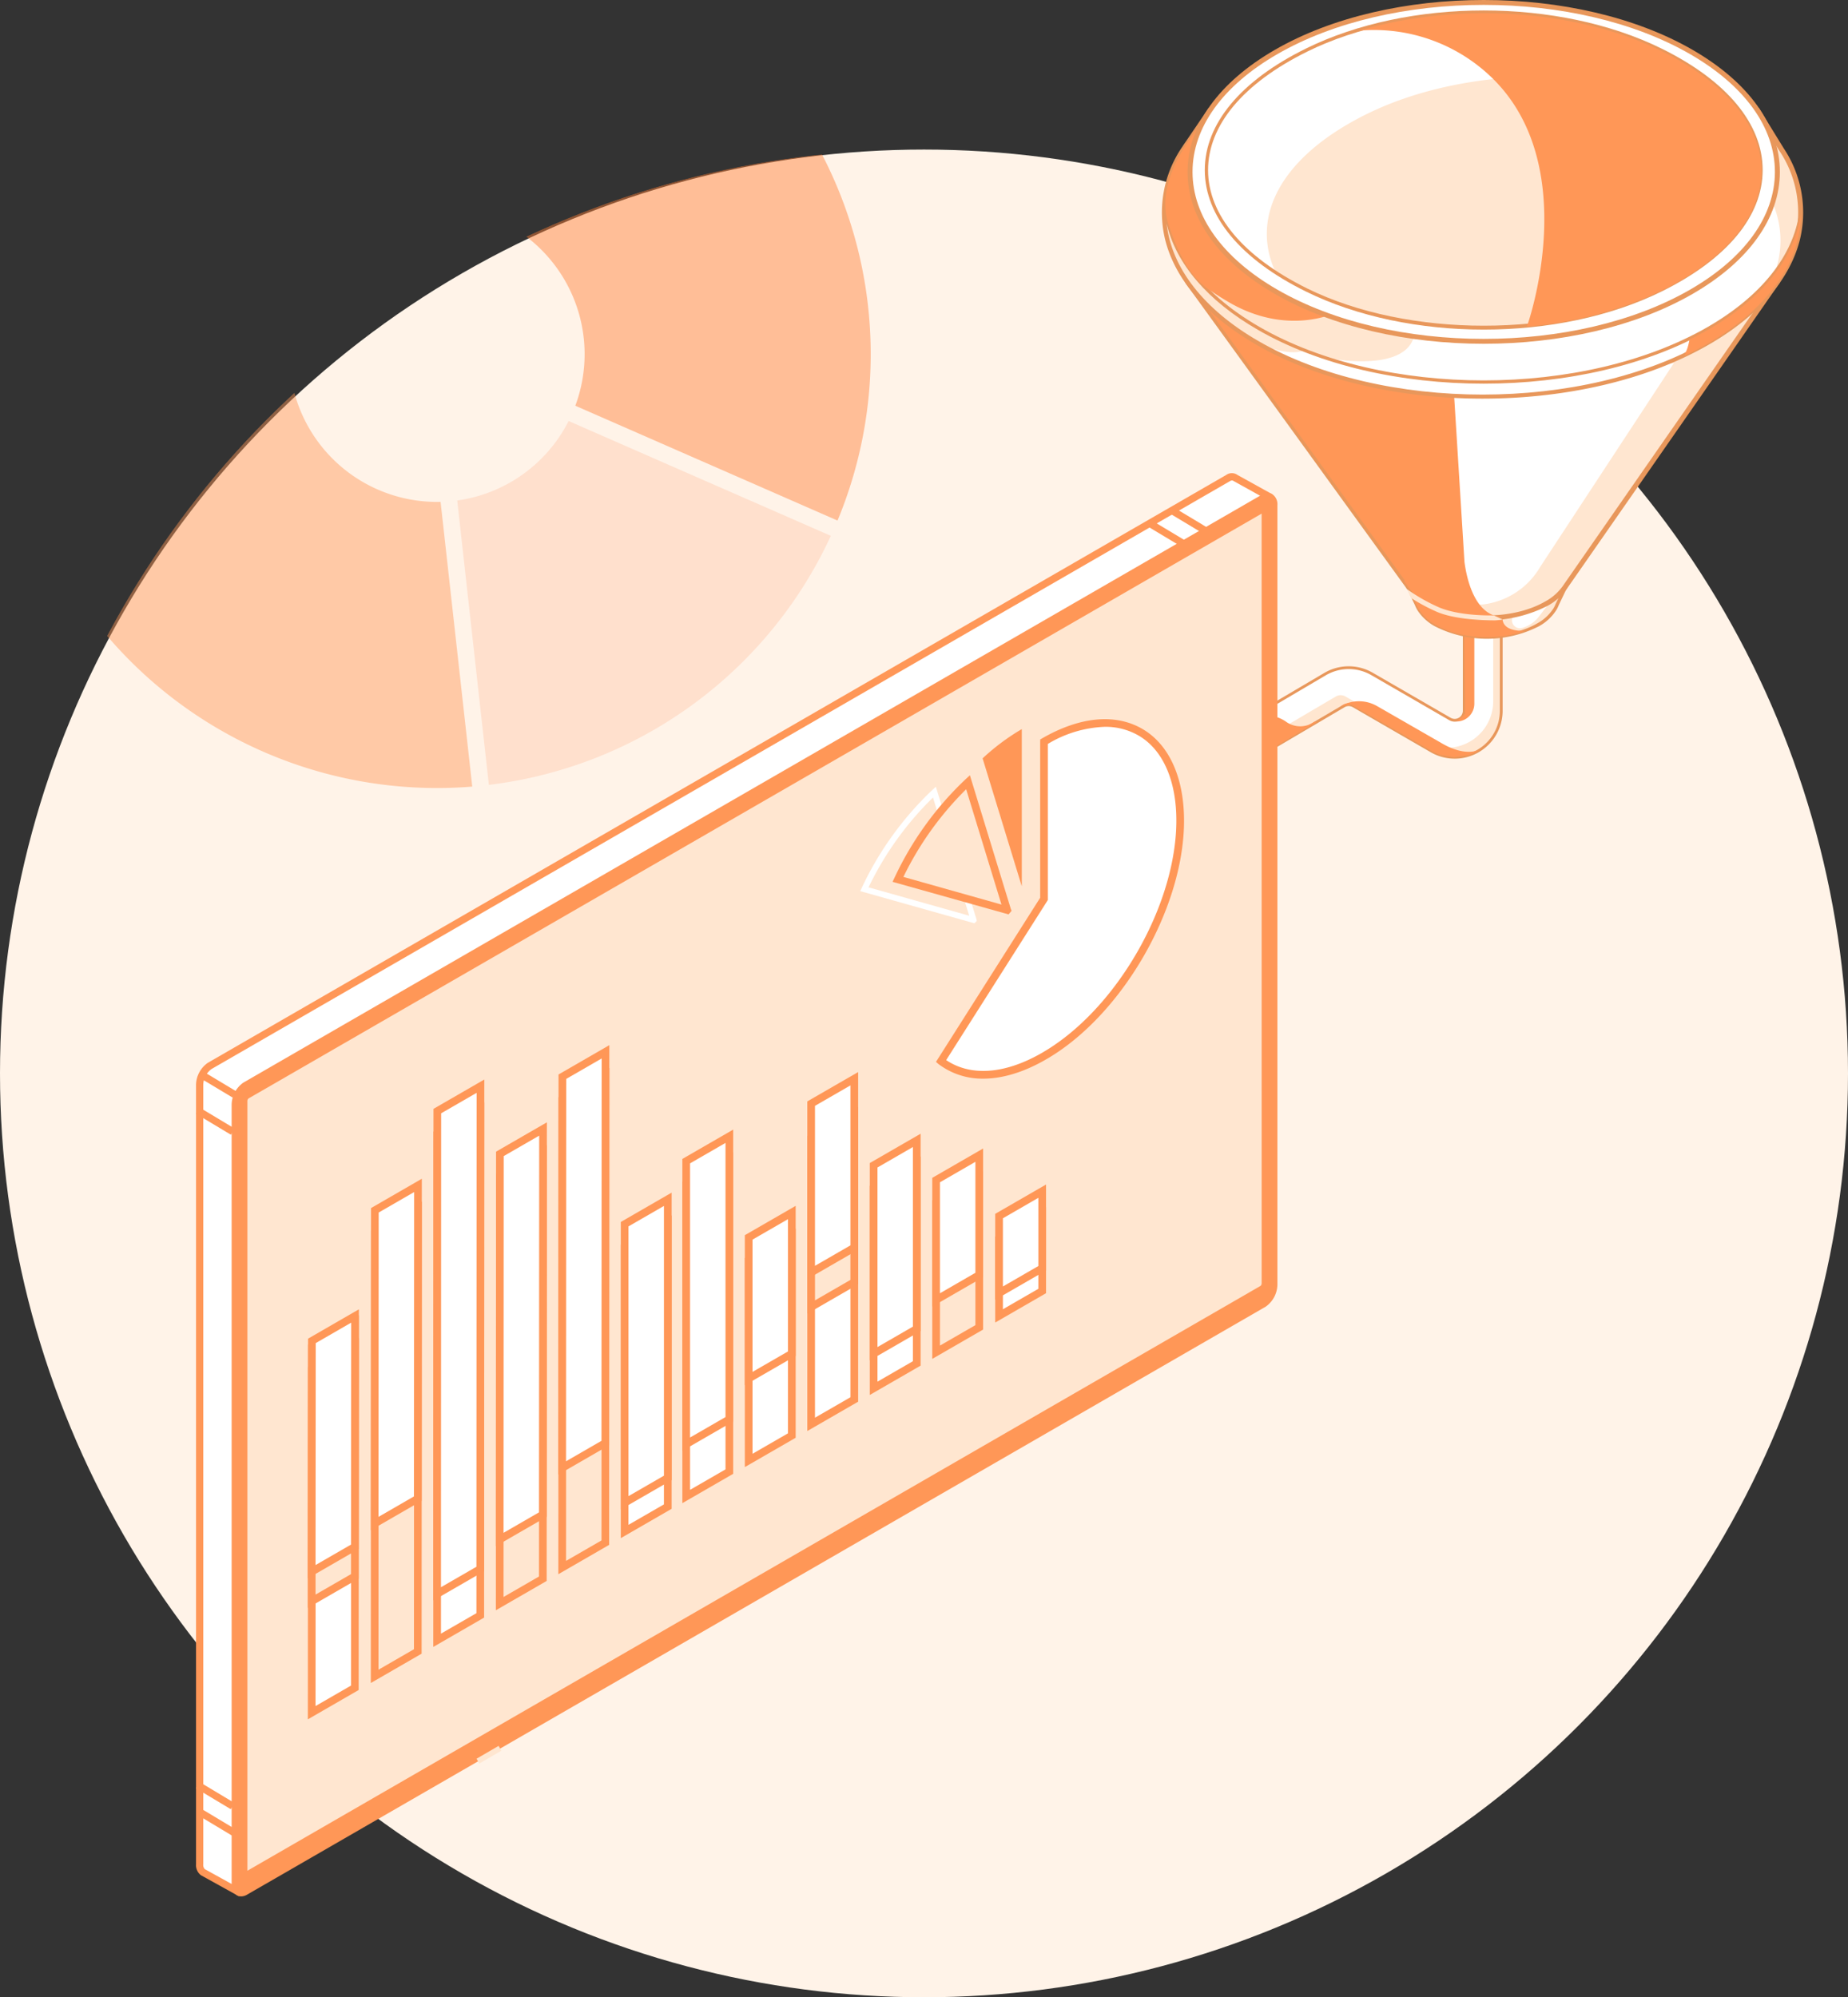 <svg xmlns="http://www.w3.org/2000/svg" xmlns:xlink="http://www.w3.org/1999/xlink" width="322" height="348.064" viewBox="0 0 322 348.064">
  <rect x="0" y="0" width="322" height="348.064" fill="#333333" stroke="none"/>
  <defs>
    <style>
      .cls-1 {
        fill: none;
      }

      .cls-2 {
        fill: #fff3e8;
      }

      .cls-3 {
        fill: #fff;
      }

      .cls-4 {
        fill: #ffe6d0;
      }

      .cls-5 {
        fill: #e8975b;
      }

      .cls-6 {
        fill: #ff9757;
      }

      .cls-7 {
        clip-path: url(#clip-path);
      }

      .cls-8 {
        opacity: 0.45;
      }

      .cls-9 {
        fill: #ffc9ae;
      }

      .cls-10 {
        fill: #ff7e36;
      }
    </style>
    <clipPath id="clip-path">
      <circle id="Ellipse_128" data-name="Ellipse 128" class="cls-1" cx="159.626" cy="159.626" r="159.626"/>
    </clipPath>
  </defs>
  <g id="ic-services-tabulation" transform="translate(-288.654 -17.791)">
    <circle id="Ellipse_125" data-name="Ellipse 125" class="cls-2" cx="161" cy="161" r="161" transform="translate(288.654 43.854)"/>
    <g id="Group_7199" data-name="Group 7199" transform="translate(491.085 17.791)">
      <g id="Group_7192" data-name="Group 7192" transform="translate(10.021 101.188)">
        <g id="Group_7191" data-name="Group 7191">
          <g id="Group_7190" data-name="Group 7190">
            <g id="Group_7189" data-name="Group 7189">
              <path id="Path_8591" data-name="Path 8591" class="cls-3" d="M470.169,135.018l18.12-10.675a1.656,1.656,0,0,1,1.649.006l13.588,7.858a8.108,8.108,0,0,0,12.167-7.018V102.753h-6.45v22.435a1.658,1.658,0,0,1-2.489,1.435l-13.588-7.858a8.121,8.121,0,0,0-8.136.012l-5.221,3.076-12.914,7.608Z" transform="translate(-466.562 -102.512)"/>
              <path id="Path_8592" data-name="Path 8592" class="cls-4" d="M486.533,122.69a1.653,1.653,0,0,1,1.647.007l13.588,7.858a8.109,8.109,0,0,0,12.167-7.02V102.753h1.4v22.435a8.108,8.108,0,0,1-12.167,7.018l-13.588-7.858a1.656,1.656,0,0,0-1.649-.006l-18.12,10.675-1.084-1.838Z" transform="translate(-466.207 -102.512)"/>
              <path id="Path_8593" data-name="Path 8593" class="cls-5" d="M466.616,129.415l18.345-10.808a8.364,8.364,0,0,1,8.379-.012l13.588,7.858a1.416,1.416,0,0,0,2.125-1.226V102.551h6.934v22.676a8.349,8.349,0,0,1-12.529,7.229L489.869,124.6a1.419,1.419,0,0,0-1.4-.007l-18.328,10.8Zm23.5-5.236,13.588,7.858a7.866,7.866,0,0,0,11.8-6.809V103.034h-5.967v22.193a1.9,1.9,0,0,1-2.851,1.644L493.1,119.015a7.878,7.878,0,0,0-7.892.011l-17.927,10.56,3.029,5.141,17.913-10.553a1.859,1.859,0,0,1,.936-.251A1.914,1.914,0,0,1,490.111,124.179Z" transform="translate(-466.616 -102.551)"/>
            </g>
          </g>
          <path id="Path_8594" data-name="Path 8594" class="cls-6" d="M501.241,126.3s.062,0,.168,0a3.1,3.1,0,0,0,2.937-3.112V106.651l-1.532.993-.229,2.026.134,13.459v1.828l-.649.674Z" transform="translate(-459.905 -101.756)"/>
          <path id="Path_8595" data-name="Path 8595" class="cls-6" d="M509.189,128.209s-2.33,2.125-7.249-.733L490.7,121.017a6.308,6.308,0,0,0-6.288-.038l-.091.054,1.692-.294.541.236,14.16,8.157.873.356,2.5.43,2.508-.359,1.341-.55Z" transform="translate(-463.184 -99.139)"/>
        </g>
        <path id="Path_8596" data-name="Path 8596" class="cls-6" d="M482.552,123.329a4.215,4.215,0,0,1-4.989-.043,6.062,6.062,0,0,0-5.549-.672,22.819,22.819,0,0,1-2.146.975l6.152,3.917,6.882-4.1Z" transform="translate(-465.986 -98.739)"/>
      </g>
      <g id="Group_7198" data-name="Group 7198">
        <g id="Group_7193" data-name="Group 7193" transform="translate(41.908 96.259)">
          <path id="Path_8597" data-name="Path 8597" class="cls-4" d="M496.08,108.215a5.091,5.091,0,0,1-.355-.739l-2.016-4.211h2.579a8.409,8.409,0,0,1,2.815-2.484c4.9-2.832,12.853-2.832,17.755,0a8.4,8.4,0,0,1,2.815,2.484h2.579l-2.015,4.207a5.143,5.143,0,0,1-.358.747l0,.01h0a8.066,8.066,0,0,1-3.016,2.8c-4.9,2.831-12.852,2.831-17.755,0a8.076,8.076,0,0,1-3.016-2.8h0Z" transform="translate(-493.252 -98.377)"/>
          <path id="Path_8598" data-name="Path 8598" class="cls-5" d="M499.034,111.326A8.444,8.444,0,0,1,496,108.562l-.1-.168a5.336,5.336,0,0,1-.359-.749l-2.213-4.624h2.885a8.8,8.8,0,0,1,2.822-2.445c4.975-2.873,13.069-2.872,18.042,0a8.8,8.8,0,0,1,2.822,2.445h2.885l-2.2,4.6a5.433,5.433,0,0,1-.383.8,8.309,8.309,0,0,1-3.119,2.907,19.963,19.963,0,0,1-18.043,0Zm20.56-7.728-.085-.127a8.113,8.113,0,0,0-2.721-2.4c-4.815-2.779-12.652-2.779-17.467,0a8.114,8.114,0,0,0-2.721,2.4l-.085.127H494.24l1.828,3.819a4.861,4.861,0,0,0,.32.672l.023.039a7.752,7.752,0,0,0,2.91,2.7c4.816,2.78,12.652,2.78,17.468,0a7.76,7.76,0,0,0,2.914-2.706,4.991,4.991,0,0,0,.347-.727l1.818-3.8Z" transform="translate(-493.326 -98.422)"/>
        </g>
        <path id="Path_8599" data-name="Path 8599" class="cls-6" d="M496.087,108.161h0l-.006-.014a5.09,5.09,0,0,1-.355-.739l-2.016-4.211h2.579a8.409,8.409,0,0,1,2.815-2.484,15.635,15.635,0,0,1,4.631-1.689l7.02,10.554s-.622,2.542,3.9,2.4c-4.849,1.76-11.324,1.427-15.546-1.011A8.075,8.075,0,0,1,496.087,108.161Z" transform="translate(-451.344 -2.047)"/>
        <path id="Path_8600" data-name="Path 8600" class="cls-3" d="M516.024,105.6l-1.971,2.6a5.6,5.6,0,0,1-2.952,2.009h0a1.392,1.392,0,0,1-1.713-1.723l.037-.127Z" transform="translate(-448.316 -0.773)"/>
        <g id="Group_7194" data-name="Group 7194" transform="translate(4.08 49.19)">
          <path id="Path_8601" data-name="Path 8601" class="cls-4" d="M462.348,59.431l101.981-.073L527.9,111.751a9.5,9.5,0,0,1-3.475,3.192c-5.723,3.3-15,3.3-20.723,0a9.509,9.509,0,0,1-3.475-3.192Z" transform="translate(-461.502 -58.925)"/>
          <path id="Path_8602" data-name="Path 8602" class="cls-5" d="M503.619,115.388a9.865,9.865,0,0,1-3.61-3.313L461.639,59.07l103.655-.075L528.4,112.045a9.9,9.9,0,0,1-3.629,3.343,23.407,23.407,0,0,1-21.154,0ZM463.331,59.933l37.4,51.664a9.053,9.053,0,0,0,3.322,3.042c5.593,3.229,14.695,3.229,20.29,0a9.058,9.058,0,0,0,3.335-3.064l35.962-51.715Z" transform="translate(-461.639 -58.995)"/>
          <path id="Path_8603" data-name="Path 8603" class="cls-3" d="M539.4,70.784l-23.3,35.529a13.377,13.377,0,0,1-9.4,6.466h0c-3.7.653-7.083-2.066-6.906-5.548l-.006-30.945Z" transform="translate(-454.244 -56.71)"/>
        </g>
        <path id="Path_8604" data-name="Path 8604" class="cls-6" d="M462.554,59.507l19.766-.014L508.291,78.2l1.831,29.424c.386,2.927,1.793,9.505,6.669,9.609a25.277,25.277,0,0,1-6.074-.067l0,.067a21.75,21.75,0,0,1-3.979-.948c-.161-.053-.318-.109-.476-.165l-.024-.01a16.267,16.267,0,0,1-2.636-1.2,9.509,9.509,0,0,1-3.475-3.192l-.489-.676.021-.279Z" transform="translate(-457.382 -9.708)"/>
        <g id="Group_7195" data-name="Group 7195" transform="translate(0 4.615)">
          <path id="Path_8605" data-name="Path 8605" class="cls-4" d="M462.08,42.807h0l.012-.017q.3-.462.624-.919l3.831-5.649h1.384a45.017,45.017,0,0,1,6.894-4.843c21.659-12.5,56.774-12.5,78.433,0a45.029,45.029,0,0,1,6.9,4.843h1.8l4.232,6.872h0c7.1,11.321,2.8,24.492-12.924,33.569-21.658,12.505-56.774,12.5-78.432,0C458.97,67.508,454.724,54.192,462.08,42.807Z" transform="translate(-458.152 -21.589)"/>
          <path id="Path_8606" data-name="Path 8606" class="cls-5" d="M474.679,77.1c-8.709-5.028-14.211-11.415-15.913-18.472a20.217,20.217,0,0,1,3.022-15.992l.011-.017c.2-.314.414-.626.629-.928l3.96-5.839h1.453a45.706,45.706,0,0,1,6.839-4.785c21.743-12.554,57.121-12.554,78.864,0a45.707,45.707,0,0,1,6.838,4.785h1.881l4.355,7.074a20.141,20.141,0,0,1,2.805,15.833c-1.739,7-7.23,13.346-15.88,18.339-10.871,6.276-25.151,9.414-39.431,9.414S485.551,83.379,474.679,77.1Zm85.382-40.383-.121-.105a44.815,44.815,0,0,0-6.83-4.8c-21.505-12.417-56.5-12.416-78,0a44.774,44.774,0,0,0-6.83,4.8l-.122.105h-1.314l-3.708,5.466c-.212.3-.418.6-.61.9l-.014.024A19.38,19.38,0,0,0,459.6,58.43c1.646,6.82,7.008,13.018,15.506,17.925,10.754,6.208,24.874,9.312,39,9.312s28.249-3.105,39-9.312c8.441-4.874,13.792-11.028,15.474-17.8a19.3,19.3,0,0,0-2.7-15.17l-4.106-6.666Z" transform="translate(-458.222 -21.656)"/>
        </g>
        <path id="Path_8607" data-name="Path 8607" class="cls-3" d="M497.427,71.673c2.241-6.037-5.71-15.448-5.71-15.448l61.82-11.717,6.488,3.441h0a16.3,16.3,0,0,1-.377,13.971l-1.683,3.315a41.87,41.87,0,0,1-9.247,7.067c-17.659,10.2-44.263,12.075-65.226,5.644L482,74.938S495.188,77.71,497.427,71.673Z" transform="translate(-453.613 -12.612)"/>
        <path id="Path_8608" data-name="Path 8608" class="cls-4" d="M458.775,46.731c-.011,8.2,5.4,16.406,16.239,22.666,21.658,12.5,56.774,12.5,78.432,0,9.742-5.624,15.1-12.82,16.072-20.174,0,8.2-5.407,16.393-16.239,22.647-21.658,12.505-56.774,12.5-78.432,0C462.917,64.981,457.562,55.736,458.775,46.731Z" transform="translate(-458.147 -12.182)"/>
        <path id="Path_8609" data-name="Path 8609" class="cls-3" d="M473.267,68.519c.645.259,4.563,1.744,6.972.7,20.332,8.039,47.861,7.385,67.02-1.96l0,.01s0,.03,0,.087a3.774,3.774,0,0,1-2.268,3.355C523.655,80.136,493.19,79.4,473.267,68.519Z" transform="translate(-455.306 -8.203)"/>
        <path id="Path_8610" data-name="Path 8610" class="cls-5" d="M474.75,72.125c-11.58-6.687-17.489-15.953-16.213-25.426l.573.038c-.012,8.456,5.705,16.416,16.095,22.416,21.545,12.437,56.6,12.437,78.144,0,9.273-5.354,14.932-12.444,15.931-19.963l.574.038c0,8.662-5.815,16.794-16.384,22.9-10.851,6.265-25.106,9.4-39.36,9.4S485.6,78.39,474.75,72.125Zm78.888-2.472c-21.7,12.531-57.019,12.53-78.721,0-8.746-5.05-14.239-11.489-15.87-18.471.818,7.657,6.443,14.931,15.991,20.444,21.546,12.437,56.6,12.438,78.145,0,8.574-4.951,13.965-11.237,15.582-18.035C566.511,59.649,561.281,65.24,553.638,69.652Z" transform="translate(-458.194 -12.188)"/>
        <path id="Path_8611" data-name="Path 8611" class="cls-6" d="M466.531,66.34c-3.749-2.5-5.538-6.647-7.117-11.083-1.688-4.737-.047-9.693,3-14.406h0l.011-.017q.3-.462.624-.919l3.831-5.649h1.384a45.027,45.027,0,0,1,6.9-4.843c.6-.349,1.222-.685,1.848-1.015V50.357L488.222,70.3s-8.361,4.043-18.54-1.976C468.665,67.727,467.609,67.057,466.531,66.34Z" transform="translate(-458.122 -15.733)"/>
        <g id="Group_7196" data-name="Group 7196" transform="translate(4.494)">
          <ellipse id="Ellipse_126" data-name="Ellipse 126" class="cls-3" cx="51.17" cy="29.543" rx="51.17" ry="29.543" transform="translate(0.432 0.412)"/>
          <path id="Path_8612" data-name="Path 8612" class="cls-5" d="M477.189,69.01c-9.8-5.661-15.2-13.213-15.2-21.265s5.4-15.6,15.2-21.264c20.07-11.587,52.728-11.587,72.8,0,9.8,5.661,15.2,13.213,15.2,21.265s-5.4,15.6-15.2,21.264C539.952,74.8,526.77,77.7,513.588,77.7S487.224,74.8,477.189,69.01Zm.432-41.781c-9.525,5.5-14.771,12.786-14.771,20.516s5.246,15.017,14.771,20.517c19.833,11.45,52.1,11.45,71.934,0,9.525-5.5,14.772-12.786,14.772-20.516s-5.247-15.017-14.772-20.517c-9.916-5.724-22.941-8.587-35.967-8.587S487.537,21.505,477.621,27.229Z" transform="translate(-461.986 -17.791)"/>
        </g>
        <g id="Group_7197" data-name="Group 7197" transform="translate(7.49 1.823)">
          <ellipse id="Ellipse_127" data-name="Ellipse 127" class="cls-4" cx="47.551" cy="27.483" rx="47.551" ry="27.483" transform="translate(1.055 0.326)"/>
          <path id="Path_8613" data-name="Path 8613" class="cls-3" d="M482.452,26.169c17.746-8.757,44-8.757,61.75,0,8.328,4.11,13.657,9.167,16.021,14.49a50.993,50.993,0,0,0-5.836-3.352c-17.746-8.757-44-8.757-61.75,0-14.93,7.368-20.259,17.772-16.021,27.314C459.4,53.082,461.34,36.588,482.452,26.169Z" transform="translate(-464.396 -19.262)"/>
          <path id="Path_8614" data-name="Path 8614" class="cls-5" d="M482.1,68.287c-11.352-5.6-17.6-13.116-17.6-21.16s6.252-15.559,17.6-21.16c17.964-8.865,44.041-8.865,62.005,0,11.352,5.6,17.6,13.116,17.6,21.16s-6.251,15.559-17.6,21.16c-8.982,4.433-19.993,6.648-31,6.648S491.082,72.719,482.1,68.287Zm.254-41.8c-11.144,5.5-17.282,12.831-17.282,20.644S471.21,62.27,482.354,67.77c17.529,8.649,43.967,8.65,61.5,0,11.144-5.5,17.283-12.831,17.283-20.643s-6.138-15.145-17.283-20.643c-8.766-4.325-19.755-6.488-30.748-6.488S491.118,22.158,482.354,26.482Z" transform="translate(-464.496 -19.318)"/>
        </g>
        <path id="Path_8615" data-name="Path 8615" class="cls-6" d="M487.027,22.761c16.829-5,37.74-3.827,52.646,3.529,23.258,11.476,23.258,30.326,0,41.8a67.279,67.279,0,0,1-23.428,6.225c.154-.191,9.87-28.08-6.22-43.487A29.485,29.485,0,0,0,487.027,22.761Z" transform="translate(-452.639 -17.416)"/>
        <path id="Path_8616" data-name="Path 8616" class="cls-6" d="M538.543,71.635c-1.3.75-2.648,1.452-4.037,2.112a10.309,10.309,0,0,0,.862-2.731l-.016-.078c1.147-.563,2.274-1.15,3.358-1.775,9.741-5.624,15.1-12.82,16.072-20.174C554.786,57.185,549.376,65.381,538.543,71.635Z" transform="translate(-443.437 -11.744)"/>
        <path id="Path_8617" data-name="Path 8617" class="cls-4" d="M494.789,105.376l-.8-1.6a31.094,31.094,0,0,0,5.564,3.177c3.7,1.6,9.509,1.422,9.577,1.419l1.575.719a12.363,12.363,0,0,1-1.354.149c-1.967,0-7.005-.142-10.139-1.495A30.938,30.938,0,0,1,494.789,105.376Z" transform="translate(-451.291 -1.127)"/>
      </g>
    </g>
    <g id="illustration" transform="translate(322.78 100.247)">
      <g id="Group_7261" data-name="Group 7261" transform="translate(0 0)">
        <g id="Group_7260" data-name="Group 7260">
          <g id="Group_7259" data-name="Group 7259">
            <g id="Group_7224" data-name="Group 7224">
              <g id="Group_7202" data-name="Group 7202" transform="translate(0.031)">
                <g id="Group_7200" data-name="Group 7200" transform="translate(0.63 0.632)">
                  <path id="Path_8618" data-name="Path 8618" class="cls-3" d="M504.176,91.092a.175.175,0,0,0-.056-.258l-5.871-3.259a1.065,1.065,0,0,0-1.236.021L319.529,190.067a4.155,4.155,0,0,0-1.735,3.315v135.81a1.63,1.63,0,0,0,.507,1.342l6.19,3.431,6.165-7.425-2.425-1.061,168.782-97.446a4.154,4.154,0,0,0,1.735-3.315V98.452Z" transform="translate(-317.794 -87.389)"/>
                </g>
                <g id="Group_7201" data-name="Group 7201">
                  <path id="Path_8619" data-name="Path 8619" class="cls-6" d="M324.745,334.872l-6.646-3.685a2.224,2.224,0,0,1-.833-1.893V193.485a4.785,4.785,0,0,1,2.05-3.861L496.8,87.154a1.676,1.676,0,0,1,1.936.026l5.791,3.207a.805.805,0,0,1,.255,1.184l-5.3,7.191V224.82a4.782,4.782,0,0,1-2.05,3.861L329.727,325.5l2.05.9ZM497.773,88.135a.706.706,0,0,0-.344.11L319.946,190.715a3.521,3.521,0,0,0-1.421,2.77V329.293a1.081,1.081,0,0,0,.258.84l5.659,3.13,5.3-6.381-2.8-1.224L496.8,227.589a3.521,3.521,0,0,0,1.421-2.77V98.348l5.243-7.112-5.419-3.008A.449.449,0,0,0,497.773,88.135Z" transform="translate(-317.266 -86.86)"/>
                </g>
              </g>
              <g id="Group_7209" data-name="Group 7209" transform="translate(6.234 3.442)">
                <g id="Group_7205" data-name="Group 7205">
                  <g id="Group_7203" data-name="Group 7203" transform="translate(0.63 0.632)">
                    <path id="Path_8620" data-name="Path 8620" class="cls-6" d="M502.209,230.917,324.725,333.388c-.959.553-1.735-.035-1.735-1.312V196.266a4.151,4.151,0,0,1,1.735-3.314L502.209,90.481c.959-.553,1.735.035,1.735,1.312V227.6A4.151,4.151,0,0,1,502.209,230.917Z" transform="translate(-322.99 -90.273)"/>
                  </g>
                  <g id="Group_7204" data-name="Group 7204">
                    <path id="Path_8621" data-name="Path 8621" class="cls-6" d="M324.137,334.33a1.512,1.512,0,0,1-.76-.2,2.144,2.144,0,0,1-.914-1.948V196.369a4.781,4.781,0,0,1,2.05-3.86L502,90.038a1.714,1.714,0,0,1,1.764-.091,2.141,2.141,0,0,1,.916,1.948v135.81a4.786,4.786,0,0,1-2.05,3.86L325.142,334.035A2.015,2.015,0,0,1,324.137,334.33ZM503,91a.845.845,0,0,0-.372.124L325.142,193.6a3.524,3.524,0,0,0-1.421,2.77v135.81c0,.512.154.782.285.857.152.093.4-.033.5-.091L502,230.475a3.525,3.525,0,0,0,1.419-2.77V91.9c0-.512-.153-.782-.285-.858A.255.255,0,0,0,503,91Z" transform="translate(-322.462 -89.744)"/>
                  </g>
                </g>
                <g id="Group_7208" data-name="Group 7208" transform="translate(1.483 2.125)">
                  <g id="Group_7206" data-name="Group 7206" transform="translate(0.63 0.631)">
                    <path id="Path_8622" data-name="Path 8622" class="cls-4" d="M501.71,228.037,324.742,330.209c-.281.162-.51-.01-.51-.384V195.259a1.223,1.223,0,0,1,.51-.974L501.71,92.113c.281-.162.509.01.509.384V227.063A1.222,1.222,0,0,1,501.71,228.037Z" transform="translate(-324.232 -92.052)"/>
                  </g>
                  <g id="Group_7207" data-name="Group 7207">
                    <path id="Path_8623" data-name="Path 8623" class="cls-6" d="M324.641,331a.886.886,0,0,1-.447-.121,1.059,1.059,0,0,1-.491-.957V195.361a1.833,1.833,0,0,1,.826-1.52L501.5,91.67a.944.944,0,0,1,.962-.027,1.061,1.061,0,0,1,.492.957V227.166a1.835,1.835,0,0,1-.823,1.519h0L325.159,330.857A1.036,1.036,0,0,1,324.641,331ZM501.691,93.012,325.159,194.933a.639.639,0,0,0-.195.429V329.515L501.5,227.594a.638.638,0,0,0,.193-.429Z" transform="translate(-323.704 -91.524)"/>
                  </g>
                </g>
              </g>
              <g id="Group_7211" data-name="Group 7211" transform="translate(0.336 104.095)">
                <g id="Group_7210" data-name="Group 7210">
                  <rect id="Rectangle_392" data-name="Rectangle 392" class="cls-6" width="1.26" height="7.092" transform="translate(0 1.08) rotate(-59.021)"/>
                </g>
              </g>
              <g id="Group_7213" data-name="Group 7213" transform="translate(169.63 5.904)">
                <g id="Group_7212" data-name="Group 7212">
                  <rect id="Rectangle_393" data-name="Rectangle 393" class="cls-6" width="1.26" height="7.091" transform="matrix(0.515, -0.857, 0.857, 0.515, 0, 1.08)"/>
                </g>
              </g>
              <g id="Group_7215" data-name="Group 7215" transform="translate(0.336 232.774)">
                <g id="Group_7214" data-name="Group 7214">
                  <rect id="Rectangle_394" data-name="Rectangle 394" class="cls-6" width="1.26" height="7.092" transform="matrix(0.515, -0.857, 0.857, 0.515, 0, 1.081)"/>
                </g>
              </g>
              <g id="Group_7217" data-name="Group 7217" transform="translate(48.907 221.802)">
                <g id="Group_7216" data-name="Group 7216">
                  <path id="Path_8624" data-name="Path 8624" class="cls-4" d="M358.694,275.729l-.486-.838,3.844-2.237.486.838Z" transform="translate(-358.208 -272.655)"/>
                </g>
              </g>
              <g id="Group_7219" data-name="Group 7219" transform="translate(0 228.097)">
                <g id="Group_7218" data-name="Group 7218">
                  <rect id="Rectangle_395" data-name="Rectangle 395" class="cls-6" width="1.26" height="7.091" transform="matrix(0.515, -0.857, 0.857, 0.515, 0, 1.081)"/>
                </g>
              </g>
              <g id="Group_7221" data-name="Group 7221" transform="translate(165.711 8.116)">
                <g id="Group_7220" data-name="Group 7220">
                  <rect id="Rectangle_396" data-name="Rectangle 396" class="cls-6" width="1.26" height="7.091" transform="matrix(0.515, -0.857, 0.857, 0.515, 0, 1.08)"/>
                </g>
              </g>
              <g id="Group_7223" data-name="Group 7223" transform="translate(0.02 110.56)">
                <g id="Group_7222" data-name="Group 7222">
                  <rect id="Rectangle_397" data-name="Rectangle 397" class="cls-6" width="1.26" height="7.091" transform="translate(0 1.08) rotate(-59.021)"/>
                </g>
              </g>
            </g>
            <g id="Group_7229" data-name="Group 7229" transform="translate(115.76 42.875)">
              <g id="Group_7225" data-name="Group 7225" transform="translate(0 11.771)">
                <path id="Path_8625" data-name="Path 8625" class="cls-3" d="M414.207,150.831l.258-.549a56.374,56.374,0,0,1,12.322-17.091l.6-.556,7.07,23.085.065.3-.42.415Zm1.452-.66,17.538,4.946-6.309-20.605A55.553,55.553,0,0,0,415.659,150.171Z" transform="translate(-414.207 -132.635)"/>
              </g>
              <g id="Group_7226" data-name="Group 7226" transform="translate(21.325 1.728)">
                <path id="Path_8626" data-name="Path 8626" class="cls-6" d="M432.07,129.322a38.632,38.632,0,0,1,6.83-5.1v27.333c0,.011-.014.021-.017.012Z" transform="translate(-432.07 -124.222)"/>
              </g>
              <g id="Group_7227" data-name="Group 7227" transform="translate(5.634 9.773)">
                <path id="Path_8627" data-name="Path 8627" class="cls-4" d="M438.731,154.271l-19.016-5.363a55.552,55.552,0,0,1,12.208-16.931l6.821,22.275C438.747,154.26,438.737,154.272,438.731,154.271Z" transform="translate(-418.773 -130.764)"/>
                <path id="Path_8628" data-name="Path 8628" class="cls-6" d="M418.926,149.535l.338-.714a56.519,56.519,0,0,1,12.357-17.138l.783-.722,7.114,23.24.146.387-.528.62Zm1.89-.858,17.089,4.819L431.752,133.4A55.492,55.492,0,0,0,420.816,148.677Z" transform="translate(-418.926 -130.961)"/>
              </g>
              <g id="Group_7228" data-name="Group 7228" transform="translate(13.203)">
                <path id="Path_8629" data-name="Path 8629" class="cls-3" d="M443.947,153.987V126.6a.02.02,0,0,1,.01-.016c13.621-7.859,24.56-.914,23.668,15.552-.755,13.931-10.176,30.369-21.855,38.121-7.9,5.242-15.05,5.577-19.767,2.007,0,0,0-.008,0-.014Z" transform="translate(-425.125 -122.664)"/>
                <path id="Path_8630" data-name="Path 8630" class="cls-6" d="M425.717,182.888l-.45-.39L443.42,153.9V126.709l.01-.4.334-.193c6.7-3.863,12.991-4.394,17.719-1.49,4.865,2.987,7.4,9.424,6.954,17.659-.768,14.156-10.292,30.768-22.153,38.641-4.5,2.983-8.874,4.495-12.777,4.495A12.643,12.643,0,0,1,425.717,182.888Zm19.042-55.8v27.2l-17.716,27.9c4.711,3.173,11.41,2.321,18.5-2.385,11.543-7.659,20.81-23.824,21.557-37.6.419-7.729-1.884-13.723-6.318-16.446a11.485,11.485,0,0,0-6.1-1.65A20.614,20.614,0,0,0,444.759,127.088Z" transform="translate(-425.267 -122.775)"/>
              </g>
            </g>
            <g id="Group_7258" data-name="Group 7258" transform="translate(19.514 99.682)">
              <g id="Group_7242" data-name="Group 7242" transform="translate(0.001 3.967)">
                <g id="Group_7230" data-name="Group 7230" transform="translate(108.799 18.015)">
                  <path id="Path_8631" data-name="Path 8631" class="cls-4" d="M425.284,220.121l7.516-4.34V189.744l-7.516,4.34Z" transform="translate(-424.614 -188.585)"/>
                  <path id="Path_8632" data-name="Path 8632" class="cls-6" d="M424.723,193.885l8.857-5.112v27.582l-8.857,5.113Zm7.517-2.794-6.178,3.567v24.491l6.178-3.566Z" transform="translate(-424.723 -188.773)"/>
                </g>
                <g id="Group_7231" data-name="Group 7231" transform="translate(97.914 15.436)">
                  <path id="Path_8633" data-name="Path 8633" class="cls-3" d="M416.166,226.824l7.516-4.34v-34.9l-7.516,4.34Z" transform="translate(-415.496 -186.425)"/>
                  <path id="Path_8634" data-name="Path 8634" class="cls-6" d="M415.605,191.725l8.856-5.112v36.446l-8.856,5.113Zm7.516-2.794-6.177,3.567v33.355l6.177-3.567Z" transform="translate(-415.605 -186.613)"/>
                </g>
                <g id="Group_7232" data-name="Group 7232" transform="translate(0 47.067)">
                  <path id="Path_8635" data-name="Path 8635" class="cls-3" d="M334.148,278.219l7.516-4.34.034-59.8-7.516,4.34Z" transform="translate(-333.478 -212.921)"/>
                  <path id="Path_8636" data-name="Path 8636" class="cls-6" d="M333.622,218.608v-.387l8.854-5.112-.033,60.959v.386l-8.856,5.113Zm7.516-3.18-6.178,3.566-.033,58.255,6.179-3.567Z" transform="translate(-333.587 -213.109)"/>
                </g>
                <g id="Group_7233" data-name="Group 7233" transform="translate(87.027 10.714)">
                  <path id="Path_8637" data-name="Path 8637" class="cls-3" d="M407.047,233.876l7.516-4.34V183.629l-7.516,4.34Z" transform="translate(-406.377 -182.47)"/>
                  <path id="Path_8638" data-name="Path 8638" class="cls-6" d="M406.486,187.77l8.856-5.112v47.453l-8.856,5.113ZM414,184.976l-6.177,3.567V232.9L414,229.338Z" transform="translate(-406.486 -182.658)"/>
                </g>
                <g id="Group_7234" data-name="Group 7234" transform="translate(76.141 28.006)">
                  <path id="Path_8639" data-name="Path 8639" class="cls-3" d="M397.928,237.354l7.516-4.34v-34.9l-7.516,4.34Z" transform="translate(-397.258 -196.954)"/>
                  <path id="Path_8640" data-name="Path 8640" class="cls-6" d="M397.367,202.255l8.857-5.113v36.447l-8.857,5.112Zm7.517-2.795-6.178,3.567v33.355l6.178-3.566Z" transform="translate(-397.367 -197.142)"/>
                </g>
                <g id="Group_7235" data-name="Group 7235" transform="translate(21.856 5.992)">
                  <path id="Path_8641" data-name="Path 8641" class="cls-3" d="M352.456,272.269l7.516-4.34.034-88.257-7.516,4.34Z" transform="translate(-351.786 -178.514)"/>
                  <path id="Path_8642" data-name="Path 8642" class="cls-6" d="M351.928,184.2v-.386l8.856-5.112-.035,89.416v.386l-8.854,5.113Zm7.517-3.179-6.179,3.567-.032,86.711,6.178-3.566Z" transform="translate(-351.895 -178.702)"/>
                </g>
                <g id="Group_7236" data-name="Group 7236" transform="translate(10.971 23.283)">
                  <path id="Path_8643" data-name="Path 8643" class="cls-4" d="M343.337,275.747l7.517-4.34.034-77.25-7.516,4.34Z" transform="translate(-342.668 -192.998)"/>
                  <path id="Path_8644" data-name="Path 8644" class="cls-6" d="M342.81,198.685V198.3l8.856-5.113-.035,78.41v.386l-8.853,5.113Zm7.516-3.179-6.178,3.566-.032,75.705,6.177-3.567Z" transform="translate(-342.777 -193.186)"/>
                </g>
                <g id="Group_7237" data-name="Group 7237" transform="translate(119.769 24.287)">
                  <path id="Path_8645" data-name="Path 8645" class="cls-3" d="M434.473,212.769l7.516-4.34V195l-7.516,4.34Z" transform="translate(-433.803 -193.839)"/>
                  <path id="Path_8646" data-name="Path 8646" class="cls-6" d="M433.912,199.14l8.856-5.113V209l-8.856,5.113Zm7.517-2.795-6.178,3.567V211.8l6.178-3.567Z" transform="translate(-433.912 -194.027)"/>
                </g>
                <g id="Group_7238" data-name="Group 7238" transform="translate(65.256 14.722)">
                  <path id="Path_8647" data-name="Path 8647" class="cls-3" d="M388.81,245.8l7.516-4.34V186.986l-7.516,4.34Z" transform="translate(-388.14 -185.827)"/>
                  <path id="Path_8648" data-name="Path 8648" class="cls-6" d="M388.249,191.127l8.856-5.112V242.03l-8.856,5.113Zm7.516-2.794-6.177,3.567v52.924l6.177-3.567Z" transform="translate(-388.249 -186.015)"/>
                </g>
                <g id="Group_7239" data-name="Group 7239" transform="translate(54.529 25.704)">
                  <path id="Path_8649" data-name="Path 8649" class="cls-3" d="M379.825,250.11l7.517-4.34V196.185l-7.517,4.34Z" transform="translate(-379.155 -195.026)"/>
                  <path id="Path_8650" data-name="Path 8650" class="cls-6" d="M379.264,200.326l8.856-5.112v51.131l-8.856,5.113Zm7.516-2.794L380.6,201.1v48.04l6.178-3.566Z" transform="translate(-379.264 -195.214)"/>
                </g>
                <g id="Group_7240" data-name="Group 7240" transform="translate(43.644)">
                  <path id="Path_8651" data-name="Path 8651" class="cls-4" d="M370.706,260.568l7.516-4.34.034-81.574-7.516,4.34Z" transform="translate(-370.037 -173.495)"/>
                  <path id="Path_8652" data-name="Path 8652" class="cls-6" d="M370.179,179.182V178.8l8.854-5.113L379,256.417v.386l-8.853,5.113ZM377.7,176l-6.178,3.566-.032,80.029,6.177-3.567Z" transform="translate(-370.146 -173.683)"/>
                </g>
                <g id="Group_7241" data-name="Group 7241" transform="translate(32.758 13.451)">
                  <path id="Path_8653" data-name="Path 8653" class="cls-4" d="M361.588,264.67l7.516-4.34.034-74.409-7.516,4.34Z" transform="translate(-360.918 -184.762)"/>
                  <path id="Path_8654" data-name="Path 8654" class="cls-6" d="M361.062,190.447v-.386l8.854-5.112-.035,75.568v.387l-8.854,5.113Zm7.515-3.179-6.177,3.567-.033,72.863,6.177-3.566Z" transform="translate(-361.027 -184.95)"/>
                </g>
              </g>
              <g id="Group_7257" data-name="Group 7257">
                <g id="Group_7243" data-name="Group 7243" transform="translate(108.8 18.013)">
                  <path id="Path_8655" data-name="Path 8655" class="cls-3" d="M425.284,211.647l7.516-4.34V186.421l-7.516,4.34Z" transform="translate(-424.614 -185.261)"/>
                  <path id="Path_8656" data-name="Path 8656" class="cls-6" d="M424.723,190.562l8.857-5.113v22.432l-8.857,5.113Zm7.517-2.795-6.178,3.568v19.34l6.178-3.567Z" transform="translate(-424.723 -185.449)"/>
                </g>
                <g id="Group_7244" data-name="Group 7244" transform="translate(97.915 15.436)">
                  <path id="Path_8657" data-name="Path 8657" class="cls-3" d="M416.166,221.441l7.516-4.34v-32.84l-7.516,4.34Z" transform="translate(-415.496 -183.102)"/>
                  <path id="Path_8658" data-name="Path 8658" class="cls-6" d="M415.605,188.4l8.856-5.112v34.385l-8.856,5.113Zm7.516-2.794-6.177,3.567V220.47l6.177-3.567Z" transform="translate(-415.605 -183.29)"/>
                </g>
                <g id="Group_7245" data-name="Group 7245" transform="translate(0.001 47.066)">
                  <path id="Path_8659" data-name="Path 8659" class="cls-4" d="M334.148,259.443l7.516-4.34.034-44.346-7.516,4.34Z" transform="translate(-333.478 -209.597)"/>
                  <path id="Path_8660" data-name="Path 8660" class="cls-6" d="M333.622,215.284V214.9l8.854-5.113-.033,45.507v.386l-8.856,5.113Zm7.516-3.18-6.178,3.567-.033,42.8,6.179-3.566Z" transform="translate(-333.587 -209.785)"/>
                </g>
                <g id="Group_7246" data-name="Group 7246" transform="translate(0 46.039)">
                  <path id="Path_8661" data-name="Path 8661" class="cls-3" d="M334.148,254.461l7.516-4.34L341.7,209.9l-7.516,4.34Z" transform="translate(-333.477 -208.737)"/>
                  <path id="Path_8662" data-name="Path 8662" class="cls-6" d="M333.622,214.424v-.386l8.856-5.113-.035,41.386v.386l-8.857,5.112Zm7.516-3.179-6.178,3.566-.032,38.679,6.178-3.566Z" transform="translate(-333.586 -208.925)"/>
                </g>
                <g id="Group_7247" data-name="Group 7247" transform="translate(87.028 10.713)">
                  <path id="Path_8663" data-name="Path 8663" class="cls-4" d="M407.047,214.069l7.516-4.34V180.305l-7.516,4.34Z" transform="translate(-406.377 -179.146)"/>
                  <path id="Path_8664" data-name="Path 8664" class="cls-6" d="M406.486,184.447l8.856-5.113V210.3l-8.856,5.113ZM414,181.652l-6.177,3.567V213.1L414,209.531Z" transform="translate(-406.486 -179.334)"/>
                </g>
                <g id="Group_7248" data-name="Group 7248" transform="translate(87.028 4.694)">
                  <path id="Path_8665" data-name="Path 8665" class="cls-3" d="M407.047,209.026l7.516-4.34V175.263l-7.516,4.34Z" transform="translate(-406.377 -174.104)"/>
                  <path id="Path_8666" data-name="Path 8666" class="cls-6" d="M406.486,179.4l8.856-5.112v30.97l-8.856,5.112ZM414,176.61l-6.177,3.567v27.878L414,204.489Z" transform="translate(-406.486 -174.292)"/>
                </g>
                <g id="Group_7249" data-name="Group 7249" transform="translate(76.142 28.006)">
                  <path id="Path_8667" data-name="Path 8667" class="cls-3" d="M397.928,223.728l7.516-4.34v-24.6l-7.516,4.34Z" transform="translate(-397.258 -193.631)"/>
                  <path id="Path_8668" data-name="Path 8668" class="cls-6" d="M397.367,198.931l8.857-5.112v26.144l-8.857,5.112Zm7.517-2.794-6.178,3.567v23.052l6.178-3.566Z" transform="translate(-397.367 -193.819)"/>
                </g>
                <g id="Group_7250" data-name="Group 7250" transform="translate(21.857 5.991)">
                  <path id="Path_8669" data-name="Path 8669" class="cls-3" d="M352.456,264.825l7.516-4.34.034-84.136-7.516,4.34Z" transform="translate(-351.786 -175.19)"/>
                  <path id="Path_8670" data-name="Path 8670" class="cls-6" d="M351.928,180.877v-.386l8.856-5.113-.035,85.3v.387l-8.854,5.112Zm7.517-3.179-6.179,3.566-.032,82.59,6.178-3.566Z" transform="translate(-351.895 -175.378)"/>
                </g>
                <g id="Group_7251" data-name="Group 7251" transform="translate(10.972 23.283)">
                  <path id="Path_8671" data-name="Path 8671" class="cls-3" d="M343.337,249.759l7.517-4.34.034-54.585-7.516,4.34Z" transform="translate(-342.668 -189.675)"/>
                  <path id="Path_8672" data-name="Path 8672" class="cls-6" d="M342.81,195.362v-.387l8.856-5.112-.035,55.745v.386l-8.853,5.113Zm7.516-3.18-6.178,3.567-.032,53.04,6.177-3.567Z" transform="translate(-342.777 -189.863)"/>
                </g>
                <g id="Group_7252" data-name="Group 7252" transform="translate(119.77 24.287)">
                  <path id="Path_8673" data-name="Path 8673" class="cls-3" d="M434.473,209.446l7.516-4.34V191.675l-7.516,4.34Z" transform="translate(-433.803 -190.516)"/>
                  <path id="Path_8674" data-name="Path 8674" class="cls-6" d="M433.912,195.816l8.856-5.112V205.68l-8.856,5.113Zm7.517-2.794-6.178,3.567v11.886l6.178-3.567Z" transform="translate(-433.912 -190.704)"/>
                </g>
                <g id="Group_7253" data-name="Group 7253" transform="translate(65.257 14.722)">
                  <path id="Path_8675" data-name="Path 8675" class="cls-3" d="M388.81,237.321l7.516-4.34V183.663L388.81,188Z" transform="translate(-388.14 -182.504)"/>
                  <path id="Path_8676" data-name="Path 8676" class="cls-6" d="M388.249,187.8l8.856-5.112v50.863l-8.856,5.113Zm7.516-2.794-6.177,3.567V236.35l6.177-3.567Z" transform="translate(-388.249 -182.692)"/>
                </g>
                <g id="Group_7254" data-name="Group 7254" transform="translate(54.531 25.704)">
                  <path id="Path_8677" data-name="Path 8677" class="cls-3" d="M379.825,245.757l7.517-4.34V192.862l-7.517,4.34Z" transform="translate(-379.155 -191.703)"/>
                  <path id="Path_8678" data-name="Path 8678" class="cls-6" d="M379.264,197l8.856-5.112v50.1l-8.856,5.112Zm7.516-2.794-6.178,3.567v47.008l6.178-3.566Z" transform="translate(-379.264 -191.891)"/>
                </g>
                <g id="Group_7255" data-name="Group 7255" transform="translate(43.646)">
                  <path id="Path_8679" data-name="Path 8679" class="cls-3" d="M370.706,243.852l7.516-4.34.034-68.181-7.516,4.34Z" transform="translate(-370.037 -170.172)"/>
                  <path id="Path_8680" data-name="Path 8680" class="cls-6" d="M370.179,175.859v-.386l8.854-5.113L379,239.7v.386l-8.853,5.114Zm7.516-3.179-6.178,3.566-.032,66.636,6.177-3.567Z" transform="translate(-370.146 -170.36)"/>
                </g>
                <g id="Group_7256" data-name="Group 7256" transform="translate(32.759 13.449)">
                  <path id="Path_8681" data-name="Path 8681" class="cls-3" d="M361.588,254.135l7.516-4.34.034-67.2-7.516,4.34Z" transform="translate(-360.918 -181.438)"/>
                  <path id="Path_8682" data-name="Path 8682" class="cls-6" d="M361.062,187.125v-.386l8.854-5.113-.035,68.357v.386l-8.854,5.113Zm7.515-3.179-6.177,3.566-.033,65.652,6.177-3.567Z" transform="translate(-361.027 -181.626)"/>
                </g>
              </g>
            </g>
          </g>
        </g>
      </g>
    </g>
    <g id="Group_7267" data-name="Group 7267" transform="translate(288.654 43.854)">
      <g id="Group_7266" data-name="Group 7266" class="cls-7">
        <g id="Group_7265" data-name="Group 7265" class="cls-8" transform="translate(0.533 -39.936)">
          <g id="Group_7262" data-name="Group 7262" transform="translate(79.137 87.242)">
            <path id="Path_8683" data-name="Path 8683" class="cls-9" d="M374.8,79.249A25.721,25.721,0,0,1,355.391,93.1l5.509,49.561a75.55,75.55,0,0,0,59.589-43.4Z" transform="translate(-355.391 -79.249)"/>
          </g>
          <g id="Group_7263" data-name="Group 7263" transform="translate(7.437 0)">
            <path id="Path_8684" data-name="Path 8684" class="cls-10" d="M341.07,69.155A25.729,25.729,0,0,1,387.606,90.75l45.688,20.012A75.58,75.58,0,0,0,295.331,49.121Z" transform="translate(-295.331 -6.17)"/>
          </g>
          <g id="Group_7264" data-name="Group 7264" transform="translate(0 45.596)">
            <path id="Path_8685" data-name="Path 8685" class="cls-6" d="M365.337,100.1A25.728,25.728,0,0,1,341,64.367l-45.669-20a75.6,75.6,0,0,0,75.524,105.355Z" transform="translate(-289.101 -44.364)"/>
          </g>
        </g>
      </g>
    </g>
  </g>
</svg>
